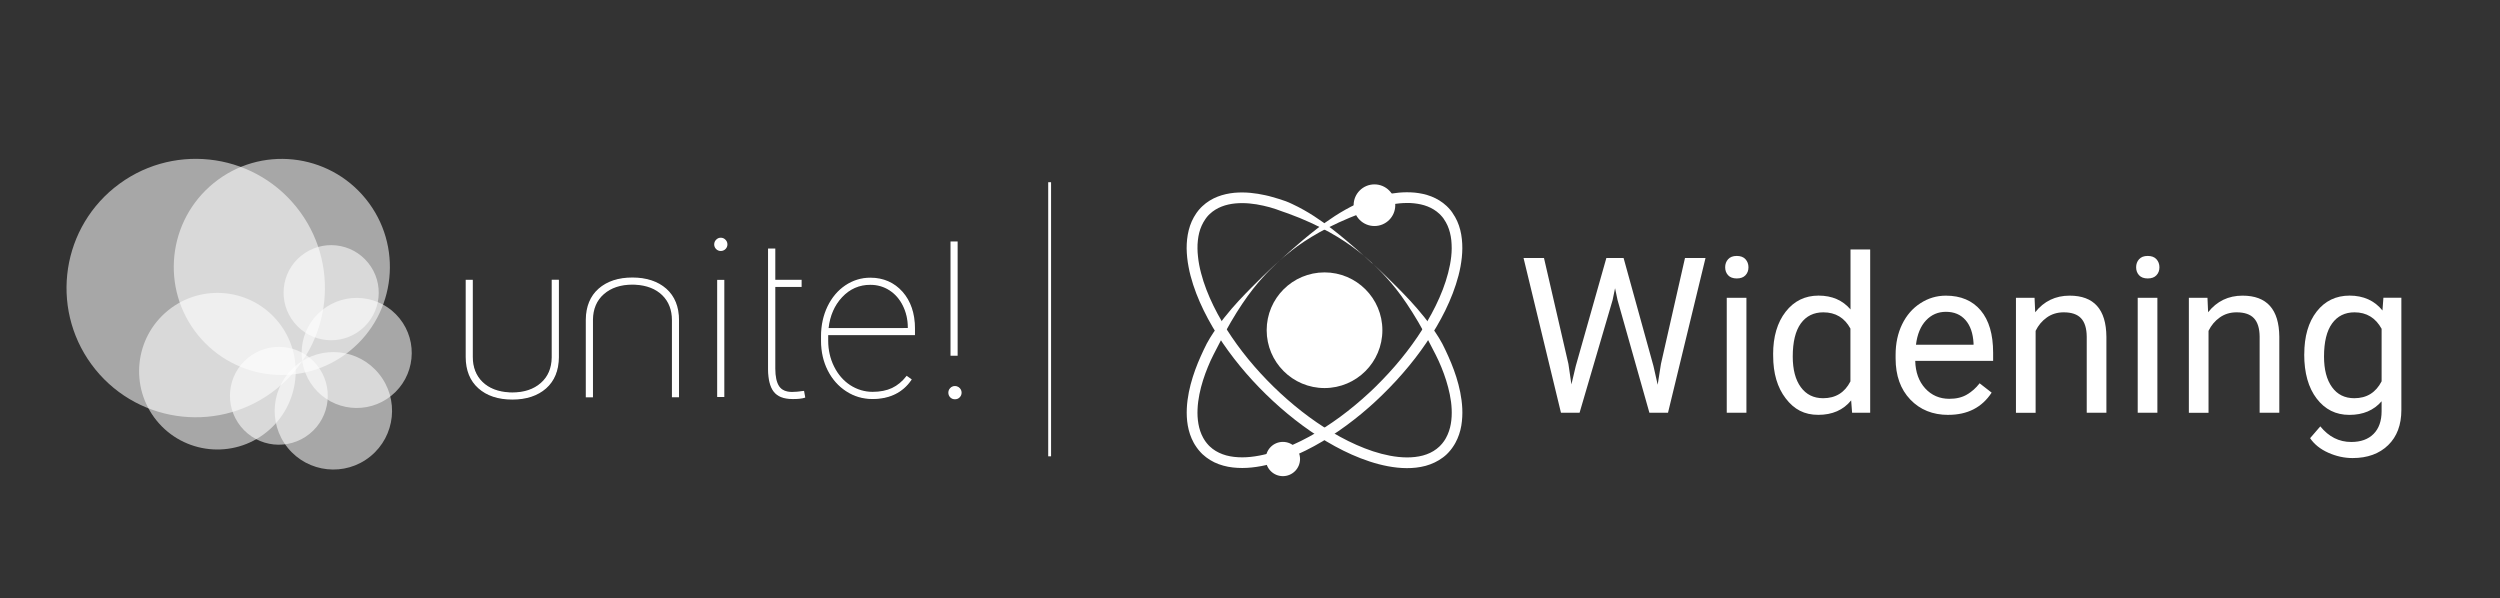 <svg xmlns="http://www.w3.org/2000/svg" xmlns:xlink="http://www.w3.org/1999/xlink" id="Layer_1" viewBox="0 0 586 140.27"><rect x="0" y="0" width="586" height="140.27" fill="#333333" stroke="none"/><defs><style>      .st0 {        clip-path: url(#clippath-6);      }      .st1 {        clip-path: url(#clippath-7);      }      .st2 {        clip-path: url(#clippath-4);      }      .st3 {        clip-path: url(#clippath-9);      }      .st4 {        clip-path: url(#clippath-10);      }      .st5 {        fill: #fff;      }      .st6 {        clip-path: url(#clippath-11);      }      .st7 {        fill: none;      }      .st8 {        clip-path: url(#clippath-1);      }      .st9 {        clip-path: url(#clippath-5);      }      .st10 {        clip-path: url(#clippath-8);      }      .st11 {        clip-path: url(#clippath-3);      }      .st12 {        clip-path: url(#clippath-12);      }      .st13 {        clip-path: url(#clippath-2);      }      .st14 {        clip-path: url(#clippath-13);      }      .st15 {        opacity: .57;      }      .st16 {        clip-path: url(#clippath);      }    </style><clipPath id="clippath"><rect class="st7" x="63.5" y="62.63" width="40.21" height="40.21"></rect></clipPath><clipPath id="clippath-1"><rect class="st7" x="63.5" y="62.63" width="40.21" height="40.21"></rect></clipPath><clipPath id="clippath-2"><rect class="st7" x="56.84" y="74.99" width="42.62" height="42.61"></rect></clipPath><clipPath id="clippath-3"><rect class="st7" x="56.84" y="74.99" width="42.62" height="42.61"></rect></clipPath><clipPath id="clippath-4"><rect class="st7" x="47.29" y="74.69" width="36.17" height="36.16"></rect></clipPath><clipPath id="clippath-5"><rect class="st7" x="47.29" y="74.69" width="36.16" height="36.16"></rect></clipPath><clipPath id="clippath-6"><rect class="st7" x="23.19" y="59.25" width="55.52" height="55.52"></rect></clipPath><clipPath id="clippath-7"><rect class="st7" x="23.19" y="59.25" width="55.51" height="55.52"></rect></clipPath><clipPath id="clippath-8"><rect class="st7" x="1.33" y="22.98" width="89.08" height="89.08"></rect></clipPath><clipPath id="clippath-9"><rect class="st7" x="1.34" y="22.98" width="89.08" height="89.08"></rect></clipPath><clipPath id="clippath-10"><rect class="st7" x="28.48" y="25" width="75.14" height="75.14"></rect></clipPath><clipPath id="clippath-11"><rect class="st7" x="28.48" y="25" width="75.14" height="75.14"></rect></clipPath><clipPath id="clippath-12"><rect class="st7" x="59.98" y="50.97" width="35.26" height="35.26"></rect></clipPath><clipPath id="clippath-13"><rect class="st7" x="59.98" y="50.97" width="35.26" height="35.26"></rect></clipPath></defs><g><g class="st15"><g class="st16"><g class="st8"><path class="st5" d="M75.48,72.7c-5.53,4.48-6.39,12.61-1.9,18.15,4.48,5.53,12.61,6.39,18.15,1.9,5.54-4.48,6.39-12.61,1.91-18.14-4.49-5.54-12.62-6.39-18.15-1.91"></path></g></g></g><g class="st15"><g class="st13"><g class="st11"><path class="st5" d="M69.48,85.6c-5.9,4.79-6.82,13.45-2.04,19.36,4.78,5.9,13.46,6.82,19.36,2.03,5.9-4.78,6.82-13.45,2.03-19.36-4.78-5.91-13.44-6.82-19.35-2.04"></path></g></g></g><g class="st15"><g class="st2"><g class="st9"><path class="st5" d="M58.15,83.86c-4.93,3.99-5.68,11.2-1.7,16.13,3.99,4.93,11.21,5.68,16.13,1.69,4.93-3.98,5.68-11.21,1.7-16.13-3.99-4.92-11.2-5.67-16.13-1.69"></path></g></g></g><g class="st15"><g class="st0"><g class="st1"><path class="st5" d="M39.41,72.75c-7.88,6.37-9.09,17.93-2.72,25.81,6.38,7.88,17.93,9.09,25.82,2.71,7.88-6.37,9.09-17.93,2.72-25.81-6.38-7.89-17.93-9.09-25.81-2.72"></path></g></g></g><g class="st15"><g class="st10"><g class="st3"><path class="st5" d="M26.82,43.98c-13,10.53-15,29.59-4.48,42.6,10.53,13,29.6,15.01,42.6,4.47,13-10.52,15-29.59,4.48-42.59-10.52-13-29.59-15-42.59-4.48"></path></g></g></g><g class="st15"><g class="st4"><g class="st6"><path class="st5" d="M50.12,42.89c-10.87,8.81-12.55,24.76-3.74,35.63,8.81,10.86,24.76,12.54,35.62,3.73,10.88-8.8,12.55-24.75,3.74-35.62-8.8-10.86-24.75-12.55-35.62-3.74"></path></g></g></g><g class="st15"><g class="st12"><g class="st14"><path class="st5" d="M70.6,59.94c-4.79,3.87-5.52,10.89-1.64,15.68,3.87,4.79,10.9,5.53,15.68,1.65,4.79-3.87,5.53-10.89,1.64-15.68-3.87-4.78-10.89-5.52-15.68-1.64"></path></g></g></g></g><rect class="st5" x="245.7" y="42.71" width=".67" height="64.25"></rect><g><path class="st5" d="M129.5,65.74v18.06c-.04,2.56-.91,4.59-2.62,6.09-1.72,1.5-3.97,2.25-6.78,2.25l-.76-.03c-2.67-.15-4.79-.98-6.34-2.49-1.55-1.52-2.33-3.51-2.33-5.98v-17.92h-1.33v17.93c0,3.09.97,5.51,2.91,7.24,1.94,1.73,4.55,2.59,7.85,2.59s5.86-.86,7.81-2.57c1.95-1.71,2.93-4.11,2.95-7.19v-18.01h-1.35Z"></path><path class="st5" d="M120.09,93.66c-3.32,0-6-.89-7.96-2.64-1.97-1.75-2.97-4.23-2.97-7.35v-18.09h1.66v18.08c0,2.41.77,4.39,2.28,5.86,1.52,1.48,3.62,2.3,6.24,2.45l.75.02c2.75,0,5-.75,6.67-2.22,1.67-1.46,2.53-3.47,2.56-5.97v-18.23h1.68v18.17c-.02,3.11-1.03,5.57-3,7.31-1.97,1.73-4.63,2.61-7.92,2.61"></path><path class="st5" d="M138.83,92.96v-18.06c.03-2.56.91-4.58,2.62-6.09,1.72-1.5,3.98-2.26,6.78-2.26l.76.03c2.67.15,4.79.98,6.35,2.49,1.55,1.51,2.33,3.5,2.33,5.98v17.91h1.33v-17.93c0-3.09-.97-5.5-2.91-7.23-1.94-1.73-4.56-2.59-7.85-2.59s-5.86.85-7.81,2.56c-1.95,1.72-2.93,4.11-2.95,7.19v18h1.36Z"></path><path class="st5" d="M159.16,93.12h-1.66v-18.07c0-2.42-.77-4.39-2.28-5.86-1.52-1.48-3.62-2.3-6.24-2.45l-.75-.02c-2.75,0-5,.75-6.68,2.22-1.67,1.46-2.53,3.47-2.56,5.97v18.22h-1.68v-18.16c.02-3.12,1.03-5.57,3-7.31,1.97-1.73,4.63-2.61,7.92-2.61s6,.89,7.96,2.63c1.97,1.75,2.97,4.23,2.97,7.35v18.09Z"></path><path class="st5" d="M167.97,58.27c.27.27.59.4.98.4s.71-.13.99-.4c.28-.27.42-.59.42-.98s-.14-.71-.42-.99c-.28-.28-.61-.41-.99-.41s-.71.14-.98.41c-.27.28-.4.6-.4.99s.13.71.4.98M169.62,65.76h-1.35v27.14h1.35v-27.14Z"></path><path class="st5" d="M169.78,93.06h-1.67v-27.46h1.67v27.46ZM168.95,58.83c-.43,0-.8-.15-1.09-.45-.3-.3-.45-.66-.45-1.09s.15-.8.45-1.1c.3-.31.66-.47,1.09-.47s.8.16,1.1.47c.3.3.46.68.46,1.1s-.16.8-.46,1.09c-.3.3-.68.45-1.1.45"></path><path class="st5" d="M180.18,86.54c.02,2.36.46,4.09,1.31,5.19.85,1.1,2.26,1.64,4.24,1.64,1.34,0,2.28-.1,2.83-.3l-.23-1.28c-1.05.15-1.95.23-2.68.23-1.47,0-2.52-.46-3.15-1.38-.63-.92-.94-2.34-.94-4.27v-19.28h6.17v-1.36h-6.17v-7.32h-1.38v28.13Z"></path><path class="st5" d="M185.73,93.53c-2.01,0-3.48-.57-4.36-1.7-.88-1.12-1.32-2.9-1.34-5.28v-28.29h1.7v7.32h6.17v1.68h-6.17v19.12c0,1.89.31,3.29.91,4.17.59.87,1.61,1.32,3.02,1.32.72,0,1.62-.08,2.66-.23l.15-.02.28,1.56-.13.05c-.56.2-1.54.31-2.89.31"></path><path class="st5" d="M208.57,67.93c1.36.87,2.43,2.11,3.21,3.68.78,1.58,1.17,3.3,1.17,5.13v.33h-18.91c.32-3.05,1.39-5.55,3.24-7.51,1.84-1.97,4.08-2.96,6.72-2.96,1.69,0,3.22.44,4.58,1.32M213.5,89l-.96-.68c-.98,1.26-2.12,2.2-3.39,2.8-1.28.6-2.83.91-4.65.91s-3.68-.53-5.3-1.6c-1.63-1.07-2.91-2.54-3.84-4.42-.93-1.88-1.39-3.92-1.39-6.12v-1.47h20.34v-1.43c0-3.51-.96-6.34-2.89-8.5-1.93-2.16-4.4-3.24-7.42-3.24-2.07,0-3.99.59-5.74,1.76-1.75,1.17-3.14,2.81-4.14,4.89-1.01,2.09-1.5,4.4-1.5,6.9v1.12c0,2.51.52,4.79,1.55,6.85,1.04,2.06,2.47,3.67,4.31,4.85,1.83,1.18,3.84,1.77,6.03,1.77,3.98,0,6.98-1.46,9.01-4.39"></path><path class="st5" d="M194.22,76.9c.33-2.91,1.4-5.35,3.17-7.24,1.8-1.92,4.02-2.9,6.6-2.9,1.65,0,3.16.43,4.49,1.29,1.34.86,2.4,2.08,3.16,3.62.76,1.55,1.15,3.26,1.15,5.06v.16M214.47,78.58v-1.59c0-3.53-.99-6.43-2.92-8.61-1.95-2.18-4.49-3.29-7.55-3.29-2.09,0-4.06.6-5.83,1.78-1.77,1.18-3.18,2.85-4.2,4.95-1.01,2.11-1.52,4.45-1.52,6.97v1.12c0,2.53.53,4.86,1.57,6.92,1.05,2.07,2.51,3.72,4.36,4.91,1.85,1.2,3.91,1.79,6.12,1.79,4.02,0,7.09-1.49,9.13-4.46l.09-.13-1.2-.86-.09.12c-.97,1.24-2.09,2.16-3.34,2.75-1.25.59-2.79.9-4.58.9s-3.62-.53-5.22-1.57c-1.6-1.05-2.87-2.52-3.78-4.36-.92-1.84-1.38-3.88-1.38-6.05v-1.31h20.34Z"></path><path class="st5" d="M222.86,93.02c.27.27.59.4.98.4s.72-.13.99-.4c.28-.27.41-.59.41-.98s-.13-.71-.41-.99c-.27-.27-.6-.41-.99-.41s-.71.14-.98.41c-.27.28-.4.61-.4.99s.13.71.4.98M224.31,56.76h-1.35v26.46h1.35v-26.46Z"></path><path class="st5" d="M223.83,93.59c-.43,0-.79-.15-1.09-.44-.29-.3-.45-.67-.45-1.1s.15-.8.45-1.1c.3-.31.67-.46,1.09-.46s.8.15,1.11.46c.31.31.46.68.46,1.1s-.16.8-.46,1.1c-.3.3-.67.44-1.11.44M224.47,83.38h-1.67v-26.78h1.67v26.78Z"></path><polygon class="st5" points="367.64 85.32 368.34 90.1 369.36 85.79 376.53 60.48 380.57 60.48 387.57 85.79 388.56 90.18 389.33 85.29 394.96 60.48 399.77 60.48 390.98 96.75 386.62 96.75 379.15 70.32 378.57 67.56 378 70.32 370.25 96.75 365.89 96.75 357.12 60.48 361.91 60.48 367.64 85.32"></polygon><path class="st5" d="M404.38,62.65c0-.75.23-1.38.69-1.89.46-.51,1.13-.77,2.03-.77s1.58.26,2.04.77c.46.51.7,1.14.7,1.89s-.23,1.37-.7,1.87c-.47.5-1.15.75-2.04.75s-1.57-.25-2.03-.75c-.46-.5-.69-1.12-.69-1.87M409.36,96.75h-4.61v-26.95h4.61v26.95Z"></path><path class="st5" d="M415.62,83.05c0-4.13.98-7.46,2.94-9.98,1.96-2.52,4.53-3.78,7.7-3.78s5.65,1.08,7.5,3.24v-14.05h4.61v38.26h-4.24l-.22-2.89c-1.84,2.26-4.41,3.39-7.7,3.39s-5.67-1.28-7.63-3.84c-1.97-2.56-2.95-5.89-2.95-10.01v-.35ZM420.22,83.58c0,3.06.63,5.45,1.89,7.17,1.26,1.73,3.01,2.59,5.23,2.59,2.92,0,5.06-1.31,6.4-3.94v-12.38c-1.38-2.54-3.5-3.81-6.35-3.81-2.26,0-4.02.87-5.28,2.61-1.26,1.74-1.89,4.33-1.89,7.75"></path><path class="st5" d="M456.69,97.25c-3.65,0-6.63-1.2-8.92-3.6-2.29-2.4-3.44-5.61-3.44-9.63v-.85c0-2.67.51-5.06,1.53-7.16,1.02-2.1,2.45-3.75,4.28-4.93,1.83-1.19,3.82-1.78,5.97-1.78,3.5,0,6.23,1.16,8.17,3.46,1.94,2.31,2.91,5.61,2.91,9.91v1.92h-18.26c.07,2.66.84,4.8,2.33,6.44,1.49,1.63,3.38,2.45,5.67,2.45,1.63,0,3-.33,4.13-1,1.13-.66,2.12-1.54,2.96-2.64l2.82,2.19c-2.26,3.47-5.65,5.21-10.16,5.21M456.12,73.09c-1.86,0-3.42.68-4.68,2.03-1.26,1.35-2.04,3.25-2.34,5.69h13.5v-.35c-.13-2.34-.76-4.16-1.89-5.44-1.13-1.29-2.66-1.93-4.58-1.93"></path><path class="st5" d="M476.9,69.8l.15,3.39c2.06-2.59,4.75-3.89,8.07-3.89,5.7,0,8.57,3.21,8.62,9.64v17.81h-4.61v-17.84c-.02-1.94-.46-3.38-1.33-4.31-.87-.93-2.23-1.39-4.07-1.39-1.49,0-2.81.4-3.94,1.2-1.13.8-2.01,1.84-2.64,3.14v19.21h-4.61v-26.95h4.36Z"></path><path class="st5" d="M500.71,62.65c0-.75.23-1.38.69-1.89.46-.51,1.13-.77,2.03-.77s1.58.26,2.04.77c.46.51.7,1.14.7,1.89s-.23,1.37-.7,1.87c-.46.5-1.15.75-2.04.75s-1.57-.25-2.03-.75c-.46-.5-.69-1.12-.69-1.87M505.69,96.75h-4.61v-26.95h4.61v26.95Z"></path><path class="st5" d="M517.43,69.8l.15,3.39c2.06-2.59,4.75-3.89,8.07-3.89,5.7,0,8.57,3.21,8.62,9.64v17.81h-4.61v-17.84c-.02-1.94-.46-3.38-1.33-4.31-.87-.93-2.23-1.39-4.07-1.39-1.5,0-2.81.4-3.94,1.2-1.13.8-2.01,1.84-2.64,3.14v19.21h-4.61v-26.95h4.36Z"></path><path class="st5" d="M540.12,83.05c0-4.2.97-7.54,2.91-10.03,1.94-2.48,4.52-3.73,7.72-3.73s5.85,1.16,7.7,3.49l.22-2.99h4.21v26.31c0,3.49-1.03,6.24-3.1,8.25-2.07,2.01-4.85,3.02-8.33,3.02-1.94,0-3.84-.42-5.7-1.25-1.86-.83-3.28-1.97-4.26-3.41l2.39-2.77c1.98,2.44,4.39,3.66,7.25,3.66,2.24,0,3.99-.63,5.24-1.89,1.25-1.26,1.88-3.04,1.88-5.33v-2.32c-1.84,2.13-4.36,3.19-7.55,3.19s-5.71-1.27-7.66-3.81c-1.95-2.54-2.93-6-2.93-10.39M544.75,83.58c0,3.04.62,5.43,1.87,7.16,1.25,1.74,2.99,2.6,5.23,2.6,2.91,0,5.04-1.32,6.4-3.96v-12.31c-1.41-2.57-3.53-3.86-6.35-3.86-2.24,0-4,.87-5.26,2.61-1.26,1.74-1.89,4.33-1.89,7.75"></path><path class="st5" d="M299.24,61.73s-.13.13-.39.38c-.26.25-.65.61-1.14,1.11-.24.25-.52.52-.81.83-.3.31-.61.66-.95,1.03-.17.18-.34.38-.52.59-.18.2-.37.41-.55.63-.37.44-.76.92-1.16,1.42-1.6,2.04-3.38,4.64-5.18,7.73-.9,1.55-1.81,3.21-2.7,4.99-.44.89-.92,1.78-1.4,2.71-.48.92-.91,1.89-1.32,2.89-.82,2-1.53,4.15-1.98,6.39-.22,1.12-.38,2.27-.43,3.44-.06,1.16,0,2.34.2,3.48.2,1.15.56,2.26,1.11,3.26.06.13.14.25.22.37.07.13.16.24.23.36l.06.09.03.04s.02.02.02.03l.15.19.07.1.04.05.03.04.13.15c.08.1.18.21.27.31.1.11.21.21.31.31.21.2.43.39.66.56.92.7,2.01,1.21,3.2,1.54,1.19.32,2.46.45,3.76.45,1.3,0,2.62-.15,3.95-.4,1.33-.25,2.65-.6,3.97-1.03,2.63-.86,5.22-2.03,7.73-3.4,5.02-2.74,9.73-6.27,14.01-10.23l.81-.76c.26-.25.53-.5.78-.75.52-.51,1.04-1.03,1.54-1.56,1.02-1.05,2.01-2.12,2.96-3.22,1.91-2.2,3.68-4.49,5.29-6.86,1.61-2.37,3.06-4.82,4.29-7.33,1.23-2.5,2.24-5.08,2.91-7.67.17-.65.31-1.29.44-1.94.12-.65.22-1.29.29-1.94.07-.64.11-1.28.11-1.91,0-.63-.03-1.25-.09-1.87-.13-1.22-.42-2.4-.89-3.46-.24-.53-.51-1.02-.84-1.49l-.03-.05s-.04-.05,0-.01l-.07-.1-.15-.19-.07-.1-.06-.07-.13-.15c-.08-.1-.18-.2-.27-.3-.09-.1-.2-.2-.29-.29-.8-.75-1.75-1.33-2.77-1.73-.51-.2-1.04-.36-1.58-.48-.54-.12-1.09-.2-1.64-.26-.55-.06-1.1-.08-1.66-.07-.55,0-1.1.03-1.64.08-1.09.09-2.16.27-3.2.51-1.04.23-2.06.51-3.03.84-.48.17-.96.35-1.44.52-.48.17-.95.33-1.41.49-1.86.66-3.61,1.39-5.23,2.14-3.24,1.49-5.98,3.06-8.14,4.49-2.16,1.44-3.74,2.74-4.8,3.63-.53.46-.92.81-1.19,1.05-.27.24-.4.37-.4.37M299.24,61.73s.14-.12.4-.37c.26-.24.66-.6,1.17-1.07,1.04-.93,2.56-2.29,4.55-3.98,2-1.67,4.47-3.69,7.56-5.69,1.55-1,3.26-1.98,5.14-2.86.24-.11.48-.22.72-.33.25-.11.5-.2.75-.3.5-.19,1.01-.35,1.54-.52.53-.16,1.06-.32,1.61-.47.54-.15,1.1-.29,1.66-.42,1.13-.25,2.31-.45,3.52-.56.61-.05,1.22-.09,1.85-.09.63,0,1.27.02,1.91.08.64.07,1.29.16,1.95.31.65.15,1.3.34,1.94.59,1.28.5,2.53,1.25,3.58,2.24.12.13.26.25.38.38.13.14.25.26.37.41l.19.22.09.11.07.1.14.19.07.1c.05.06.04.05.06.08l.03.06c.42.6.78,1.24,1.08,1.9.6,1.34.94,2.77,1.09,4.2.08.72.11,1.44.11,2.16,0,.72-.05,1.44-.12,2.16-.08.71-.18,1.43-.31,2.14-.13.71-.29,1.41-.47,2.11-.73,2.79-1.8,5.51-3.08,8.14-1.29,2.63-2.8,5.18-4.48,7.64-1.67,2.46-3.51,4.83-5.48,7.09-.98,1.14-2,2.24-3.05,3.32-.52.54-1.05,1.08-1.59,1.6-.27.27-.55.53-.82.79l-.81.77-.84.77c-.28.25-.56.5-.84.75-.57.5-1.14.99-1.72,1.47-1.16.96-2.35,1.89-3.56,2.78-2.42,1.78-4.95,3.42-7.56,4.84-2.62,1.43-5.34,2.66-8.15,3.58-1.41.46-2.83.84-4.28,1.11-1.45.27-2.92.44-4.4.44-1.48,0-2.98-.14-4.43-.54-1.45-.39-2.86-1.04-4.06-1.97-.3-.23-.59-.47-.87-.73-.14-.14-.28-.26-.4-.41-.13-.13-.25-.27-.38-.43l-.19-.23-.05-.06-.04-.05-.07-.1-.15-.2-.06-.08-.04-.06-.07-.11c-.11-.15-.21-.31-.31-.46-.1-.16-.2-.32-.28-.48-.71-1.29-1.15-2.67-1.39-4.03-.24-1.37-.29-2.72-.23-4.04.06-1.31.24-2.58.48-3.81.5-2.46,1.26-4.73,2.12-6.85.43-1.06.9-2.07,1.36-3.06.46-1,.95-1.94,1.5-2.82,1.09-1.76,2.24-3.35,3.38-4.79,2.28-2.88,4.51-5.16,6.34-7.01,1.83-1.85,3.31-3.27,4.32-4.22,1.01-.96,1.56-1.46,1.56-1.46"></path><path class="st5" d="M321.7,61.73s.55.5,1.56,1.46c1.01.96,2.48,2.37,4.32,4.22,1.83,1.85,4.05,4.13,6.34,7.01,1.13,1.44,2.29,3.03,3.38,4.79.55.88,1.04,1.82,1.5,2.82.46.99.93,2,1.36,3.06.87,2.12,1.63,4.4,2.12,6.85.24,1.23.42,2.5.48,3.81.06,1.31,0,2.66-.23,4.04-.24,1.37-.68,2.75-1.39,4.03-.09.16-.18.32-.28.48-.09.16-.19.31-.3.46l-.08.11-.04.06-.05.08-.15.2-.08.1-.04.05-.04.06-.19.23c-.12.16-.26.29-.38.43-.13.14-.26.27-.4.41-.27.26-.56.5-.87.73-1.21.92-2.62,1.57-4.06,1.97-1.46.39-2.95.55-4.43.54-1.48,0-2.96-.17-4.41-.44-1.45-.27-2.88-.65-4.28-1.11-2.82-.92-5.53-2.15-8.15-3.58-5.24-2.86-10.1-6.52-14.52-10.6-4.42-4.1-8.41-8.66-11.76-13.57-1.67-2.46-3.18-5.01-4.47-7.64-1.29-2.63-2.36-5.35-3.09-8.14-.19-.7-.34-1.4-.47-2.11-.14-.71-.24-1.42-.32-2.14-.07-.72-.12-1.43-.13-2.16,0-.72.03-1.44.11-2.16.16-1.44.5-2.87,1.09-4.2.3-.67.66-1.3,1.07-1.9l.04-.06s0-.01.06-.08l.07-.1.15-.19.07-.1.09-.11.18-.22c.13-.15.25-.27.37-.41.12-.13.25-.26.39-.38,1.05-.99,2.29-1.74,3.58-2.24.64-.25,1.29-.44,1.95-.59.65-.15,1.3-.24,1.94-.31.65-.06,1.28-.08,1.91-.08.63,0,1.25.04,1.85.09,1.22.11,2.39.31,3.52.56.57.12,1.12.26,1.66.42.54.15,1.07.31,1.6.47.53.16,1.05.33,1.55.52.25.1.5.19.74.3.24.11.48.22.72.33,1.89.88,3.6,1.86,5.15,2.86,3.09,2,5.55,4.02,7.55,5.69,2,1.68,3.52,3.04,4.55,3.98.51.47.91.82,1.17,1.07.26.25.4.37.4.37M321.7,61.73s-.13-.12-.4-.37c-.27-.24-.66-.6-1.19-1.05-1.06-.9-2.64-2.2-4.8-3.63-2.15-1.44-4.89-3.01-8.13-4.49-1.62-.74-3.37-1.47-5.23-2.14-.46-.16-.94-.33-1.41-.49-.48-.17-.95-.35-1.44-.52-.97-.34-1.99-.61-3.03-.84-1.04-.24-2.11-.41-3.2-.51-.55-.05-1.1-.08-1.64-.08-.55,0-1.11.02-1.66.07-.55.05-1.1.14-1.64.26-.54.12-1.07.28-1.58.48-1.02.4-1.97.97-2.77,1.73-.1.1-.21.19-.3.29-.09.1-.2.21-.27.3l-.12.15-.06.07-.07.1-.14.19-.07.1s0,.01-.01.01l-.03.05c-.32.46-.6.96-.84,1.49-.48,1.05-.76,2.23-.89,3.46-.07.62-.1,1.23-.09,1.87,0,.63.05,1.27.12,1.91.06.65.16,1.29.28,1.94.12.65.27,1.29.44,1.94.67,2.59,1.69,5.17,2.91,7.67,1.23,2.51,2.68,4.96,4.29,7.33,3.22,4.74,7.1,9.17,11.38,13.14,4.29,3.96,9,7.49,14.02,10.23,2.51,1.37,5.09,2.53,7.72,3.4,1.32.43,2.65.78,3.97,1.03,1.32.25,2.65.39,3.95.4,1.3,0,2.57-.13,3.76-.45,1.19-.32,2.28-.83,3.2-1.54.23-.17.45-.36.66-.56.11-.1.21-.2.3-.31.1-.1.2-.21.28-.31l.13-.15.03-.04.04-.05.07-.1.15-.19s.04-.06.02-.03l.03-.04.06-.09c.09-.12.16-.23.24-.36.07-.12.15-.24.21-.37.55-1,.92-2.11,1.12-3.26.2-1.14.25-2.32.2-3.48-.05-1.16-.21-2.31-.44-3.44-.46-2.25-1.16-4.39-1.98-6.39-.41-1-.85-1.97-1.32-2.89-.48-.93-.96-1.82-1.4-2.71-.89-1.78-1.8-3.44-2.7-4.99-1.81-3.08-3.58-5.69-5.19-7.73-.4-.51-.79-.98-1.16-1.42-.18-.22-.37-.43-.55-.63-.18-.21-.35-.4-.52-.59-.33-.37-.65-.72-.95-1.03-.3-.3-.57-.58-.81-.83-.49-.49-.88-.86-1.13-1.11-.26-.25-.4-.38-.4-.38"></path><path class="st5" d="M324.03,77.4c0,7.49-6.07,13.56-13.56,13.56s-13.56-6.07-13.56-13.56,6.07-13.55,13.56-13.55,13.56,6.07,13.56,13.55"></path><path class="st5" d="M327.05,48.1c0,2.7-2.18,4.88-4.88,4.88s-4.88-2.18-4.88-4.88,2.19-4.88,4.88-4.88,4.88,2.18,4.88,4.88"></path><path class="st5" d="M304.73,107.59c0,2.22-1.8,4.02-4.02,4.02s-4.02-1.8-4.02-4.02,1.8-4.01,4.02-4.01,4.02,1.79,4.02,4.01"></path></g></svg>